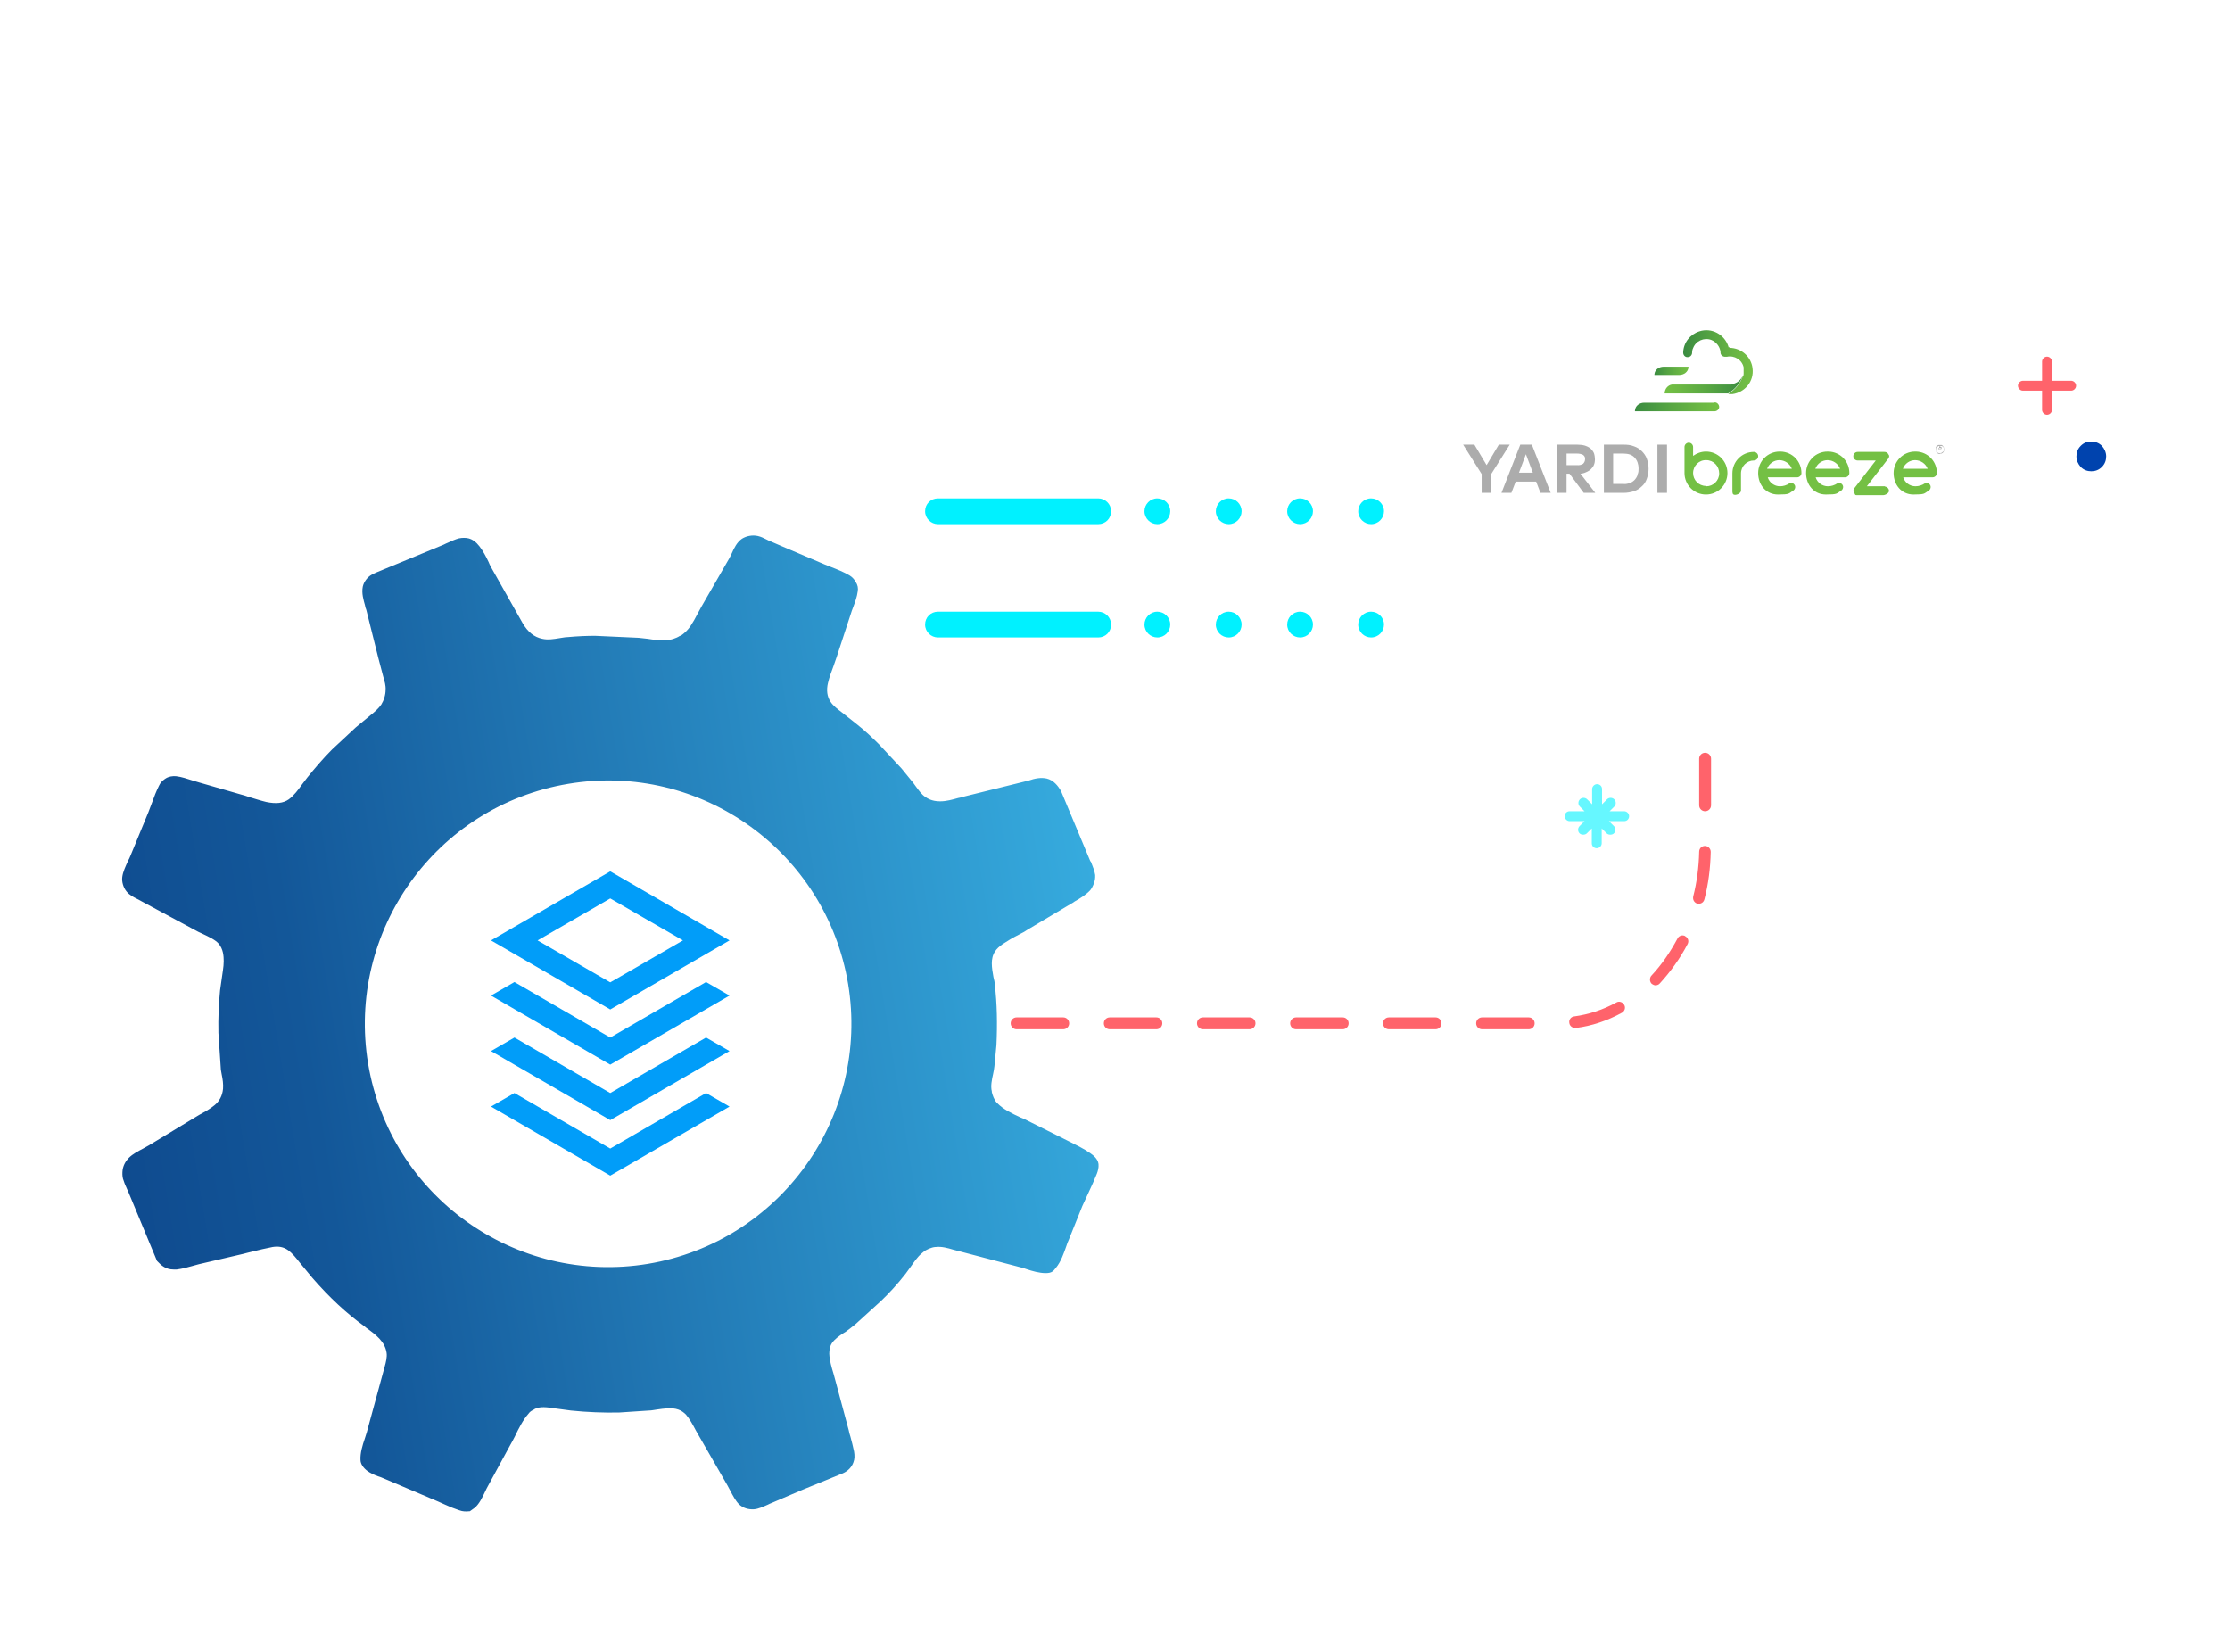 <svg viewBox="0 0 675 500" xmlns="http://www.w3.org/2000/svg" xmlns:xlink="http://www.w3.org/1999/xlink"><linearGradient id="a" gradientTransform="matrix(.987 -.163 -.163 -.987 796.19 -24.45)" gradientUnits="userSpaceOnUse" x1="-505.69" x2="-811.06" y1="-229.82" y2="-229.82"><stop offset="0" stop-color="#39b3e4"/><stop offset="0" stop-color="#36abde"/><stop offset=".5" stop-color="#2177b3"/><stop offset=".8" stop-color="#135799"/><stop offset="1" stop-color="#0f4b8f"/></linearGradient><filter id="b" filterUnits="userSpaceOnUse" height="187.68" width="187.68" x="421.49" y="42.53"><feOffset dx="1.03" dy="1.03"/><feGaussianBlur result="blur" stdDeviation="2.06"/><feFlood flood-color="#231f20" flood-opacity=".2"/><feComposite in2="blur" operator="in"/><feComposite in="SourceGraphic"/></filter><linearGradient id="c" gradientTransform="matrix(1 0 0 -1 0 392)" gradientUnits="userSpaceOnUse" x1="509.38" x2="530.58" y1="282.38" y2="282.38"><stop offset="0" stop-color="#3a8b41"/><stop offset=".4" stop-color="#55a442"/><stop offset=".8" stop-color="#6cb844"/><stop offset="1" stop-color="#74c044"/></linearGradient><linearGradient id="d" x1="527.58" x2="503.78" xlink:href="#c" y1="275.66" y2="275.66"/><linearGradient id="e" x1="500.68" x2="511.08" xlink:href="#c" y1="279.76" y2="279.76"/><linearGradient id="f" x1="494.78" x2="520.28" xlink:href="#c" y1="268.86" y2="268.86"/><path d="m411.12 154.75c0-2.1 1.7-3.9 3.9-3.9 2.1 0 3.9 1.7 3.9 3.9 0 2.1-1.7 3.9-3.9 3.9-2.1 0-3.9-1.7-3.9-3.9zm-21.5 0c0-2.1 1.7-3.9 3.9-3.9 2.1 0 3.9 1.7 3.9 3.9 0 2.1-1.7 3.9-3.9 3.9-2.1 0-3.9-1.7-3.9-3.9zm-21.6 0c0-2.1 1.7-3.9 3.9-3.9 2.1 0 3.9 1.7 3.9 3.9 0 2.1-1.7 3.9-3.9 3.9-2.1 0-3.9-1.7-3.9-3.9zm-21.6 0c0-2.1 1.7-3.9 3.9-3.9 2.1 0 3.9 1.7 3.9 3.9 0 2.1-1.7 3.9-3.9 3.9-2.1 0-3.9-1.7-3.9-3.9z" fill="#00f1ff"/><path d="m332.42 158.65h-48.5c-2.1 0-3.9-1.7-3.9-3.9s1.7-3.9 3.9-3.9h48.5c2.1 0 3.9 1.7 3.9 3.9s-1.7 3.9-3.9 3.9z" fill="#00f1ff"/><path d="m411.12 189.05c0-2.1 1.7-3.9 3.9-3.9 2.1 0 3.9 1.7 3.9 3.9 0 2.1-1.7 3.9-3.9 3.9-2.1 0-3.9-1.7-3.9-3.9zm-21.5 0c0-2.1 1.7-3.9 3.9-3.9 2.1 0 3.9 1.7 3.9 3.9 0 2.1-1.7 3.9-3.9 3.9-2.1 0-3.9-1.7-3.9-3.9zm-21.6 0c0-2.1 1.7-3.9 3.9-3.9 2.1 0 3.9 1.7 3.9 3.9 0 2.1-1.7 3.9-3.9 3.9-2.1 0-3.9-1.7-3.9-3.9zm-21.6 0c0-2.1 1.7-3.9 3.9-3.9 2.1 0 3.9 1.7 3.9 3.9 0 2.1-1.7 3.9-3.9 3.9-2.1 0-3.9-1.7-3.9-3.9z" fill="#00f1ff"/><path d="m332.42 192.95h-48.5c-2.1 0-3.9-1.7-3.9-3.9s1.7-3.9 3.9-3.9h48.5c2.1 0 3.9 1.7 3.9 3.9s-1.7 3.9-3.9 3.9z" fill="#00f1ff"/><g fill="#ff636b"><path d="m378.22 307.95h-14.1c-1 0-1.8.8-1.8 1.8s.8 1.8 1.8 1.8h14.1c1 0 1.8-.8 1.8-1.8s-.8-1.8-1.8-1.8z"/><path d="m406.42 307.95h-14.1c-1 0-1.8.8-1.8 1.8s.8 1.8 1.8 1.8h14.1c1 0 1.8-.8 1.8-1.8s-.8-1.8-1.8-1.8z"/><path d="m434.52 307.95h-14.1c-1 0-1.8.8-1.8 1.8s.8 1.8 1.8 1.8h14.1c1 0 1.8-.8 1.8-1.8s-.8-1.8-1.8-1.8z"/><path d="m321.82 307.95h-14.1c-1 0-1.8.8-1.8 1.8s.8 1.8 1.8 1.8h14.1c1 0 1.8-.8 1.8-1.8s-.8-1.8-1.8-1.8z"/><path d="m350.02 307.95h-14.1c-1 0-1.8.8-1.8 1.8s.8 1.8 1.8 1.8h14.1c1 0 1.8-.8 1.8-1.8s-.8-1.8-1.8-1.8z"/><path d="m293.62 307.95h-7.6v3.5h7.5c1 0 1.8-.8 1.8-1.8s-.8-1.8-1.8-1.8h.1z"/><path d="m516.12 227.85c-1 0-1.8.8-1.8 1.8v14.1c0 1 .8 1.8 1.8 1.8s1.8-.8 1.8-1.8v-14.1c0-1-.8-1.8-1.8-1.8z"/><path d="m516.12 256.05c-1.1 0-1.8.8-1.8 1.8-.1 4.6-.7 9.2-1.8 13.5-.2 1 .3 1.9 1.3 2.2h.4c.8 0 1.5-.5 1.7-1.4 1.2-4.6 1.8-9.4 1.9-14.3 0-1-.8-1.8-1.8-1.8z"/><path d="m489.22 303.45c-4 2.2-8.3 3.6-12.7 4.2-1 .1-1.7 1-1.5 2 .1.9.9 1.5 1.8 1.5s.2 0 .2 0c4.8-.6 9.5-2.2 13.9-4.6.9-.5 1.2-1.6.7-2.4-.5-.9-1.6-1.2-2.4-.7z"/><path d="m510.12 283.35c-.9-.5-2-.1-2.4.8-2.2 4.1-4.8 7.9-7.8 11.1-.7.7-.6 1.9 0 2.5.4.3.8.5 1.2.5s1-.2 1.3-.6c3.2-3.5 6.1-7.5 8.4-11.9.5-.9.1-2-.8-2.4z"/><path d="m462.72 307.95h-14.1c-1 0-1.8.8-1.8 1.8s.8 1.8 1.8 1.8h14.1c1 0 1.8-.8 1.8-1.8s-.8-1.8-1.8-1.8z"/></g><path d="m330.02 260.65-8.9-21.3c-.9-1.5-2.2-3.2-4.3-3.7-1.8-.4-3.7 0-5.4.6l-19.4 4.8c-.6.2-1.3.4-2 .5-1.8.5-3.6 1-5.4 1s-3.2-.4-4.5-1.3c-1.2-.8-2-2-2.9-3.2-.3-.4-.5-.7-.8-1.1l-3.5-4.3-6.7-7.2c-2.1-2.1-4.3-4.2-6.7-6.1l-4.8-3.8c-1.2-.9-2.5-1.9-3.3-3.1-1.1-1.6-1.3-3.6-.8-5.7.4-1.8 1.1-3.5 1.7-5.2.3-.9.6-1.7.9-2.6l4.3-13.1c.2-.6.4-1.3.7-2 .6-1.6 1.2-3.2 1.4-4.8.2-1 0-2-.6-2.9-.5-.9-1.1-1.5-1.9-2-1.7-1-3.7-1.8-5.5-2.5-.7-.3-1.3-.5-2-.8l-13.4-5.7-3.7-1.6-.6-.3c-.8-.4-1.6-.8-2.5-1-1.7-.4-3.5 0-4.8.8-1.5 1-2.4 2.8-3.1 4.4-.3.6-.5 1.1-.8 1.6l-8.3 14.4c-.4.7-.8 1.5-1.2 2.2-.7 1.4-1.5 2.8-2.3 4-.9 1.2-1.7 2-2.9 2.8h-.2c-1.2.8-2.9 1.3-4.4 1.4-1.7 0-3.6-.2-5.4-.5-.9-.1-1.8-.2-2.7-.3l-13.2-.6c-2.4 0-5.1.1-8.4.4-.7 0-1.5.2-2.3.3-1.8.3-3.6.6-5.3.2-2.4-.5-4.3-2-5.9-4.7l-9.2-16.3c-.4-.7-.8-1.4-1.1-2.2-.8-1.7-1.7-3.4-2.8-4.8-1-1.3-2.1-2.1-3.3-2.4-.9-.2-1.8-.2-2.9 0-1.1.3-2.2.8-3.3 1.3-.5.2-.9.4-1.3.6l-17.7 7.3c-.4.2-.8.3-1.2.5-1 .4-2 .8-2.9 1.3-1.3.7-2.4 2.2-2.7 3.6-.4 2 .2 4 .7 5.8 0 .5.3.9.4 1.4l3.6 14.4 1.5 5.7c.4 1.4.8 2.6.7 4 0 1.5-.5 3.1-1.3 4.4-.8 1.2-2 2.2-3.1 3.1l-4.6 3.8-7.2 6.7c-2.8 2.8-5.4 5.9-7.5 8.5-.5.7-1.1 1.4-1.6 2.1-1.2 1.7-2.5 3.4-4 4.5-1.7 1.2-3.9 1.4-6.8.8-1.7-.4-3.5-1-5.2-1.5-.9-.3-1.7-.6-2.6-.8l-12.5-3.6c-.7-.2-1.3-.4-2-.6-1.6-.5-3.3-1.1-5-1.3-1.1-.1-2.3.1-3.2.7l-.3.2c-.7.5-1.3 1.1-1.7 2-.8 1.6-1.5 3.4-2.1 5.1-.4 1-.7 1.9-1.1 2.9l-5.4 13.1c-.2.6-.5 1.1-.8 1.7-.7 1.6-1.5 3.2-1.7 4.8-.2 1.4.3 3.2 1.3 4.4.9 1.1 2.1 1.7 3.3 2.3l18.4 9.9c.5.2 1 .5 1.5.7 1.7.8 3.6 1.7 4.6 2.8 1.5 1.7 1.6 3.9 1.6 5.4 0 1.8-.4 3.6-.6 5.3-.2 1.2-.3 2.3-.5 3.5-.4 4.1-.6 8.4-.5 12.9l.7 10.5c0 .7.2 1.4.3 2.1.3 1.4.5 2.9.4 4.3-.2 2.1-1.1 3.8-2.6 5-1.1.9-2.4 1.7-3.7 2.4-.7.4-1.3.7-1.9 1.1l-14.2 8.6c-.6.3-1.2.7-1.8 1-1.5.8-3.1 1.6-4.3 2.8-1 1-1.7 2.3-1.9 3.7-.1.9-.1 1.7.1 2.6.3.9.6 1.8 1 2.6.2.4.3.8.5 1.1l8.8 21.2.2.2c1.1 1.2 2.5 2.4 4.8 2.4h1c1.6-.2 3.1-.6 4.5-1 .8-.2 1.5-.4 2.2-.6l13.3-3.1c.9-.2 1.8-.5 2.8-.7 2-.5 4.1-1 6.2-1.4 1.8-.3 3.3 0 4.6.9 1.4 1 2.5 2.4 3.6 3.8l3.8 4.6c5.2 6 10.4 10.8 15.8 14.7l.6.5c2.8 2 5.6 4.1 6.1 7.5.2 1.3-.2 2.9-.6 4.3l-5.4 19.8c-.2.6-.4 1.2-.6 1.9-.7 2-1.4 4.4-1.3 6.4 0 1.3.9 2.5 2.1 3.4 1 .7 2.1 1.2 3.2 1.6l.9.3 17.2 7.3c.7.3 1.3.6 2 .9 1.5.7 3 1.3 4.5 1.8 1.1.4 2 .4 3 .3h.2l1.4-1c1.4-1.1 2.4-3.2 3.3-5.1.2-.5.5-1 .7-1.4l6.8-12.5c.5-.8.9-1.7 1.4-2.6 1.2-2.5 2.5-5.1 4.2-7 .4-.6 1-.9 1.6-1.2l.3-.2c1.6-.8 3.7-.5 5.7-.2l5.2.7c4.9.5 9.8.7 14.6.6l9-.6c.8 0 1.6-.2 2.4-.3 2.2-.3 4.5-.7 6.5 0 .9.3 1.7.9 2.3 1.5 1.2 1.4 2.1 3.1 3 4.8.4.7.8 1.4 1.2 2.1l8.4 14.6c.3.5.5 1 .8 1.5.8 1.5 1.6 3.1 2.7 4.2 1.2 1.1 2.7 1.6 4.5 1.5 1.4-.1 2.8-.8 4.2-1.4.4-.2.8-.4 1.1-.5l9.6-4.1 12-4.9c1.6-.7 2.7-1.9 3.2-3.3.4-1 .4-2.1.2-3.3-.3-1.5-.7-3-1.1-4.5-.2-.6-.4-1.3-.5-1.9l-4-14.9c-.2-.7-.4-1.5-.6-2.2-.6-2-1.2-4-1.3-6.1 0-1.1.2-2.3.8-3.2.8-1.2 2.2-2.2 3.6-3.1l.5-.3c1-.7 2.1-1.6 3.1-2.4l7.7-7c2.4-2.3 4.9-5 7.4-8.2.5-.7 1.1-1.5 1.6-2.2 1-1.4 2-2.9 3.2-3.9l.6-.5c.8-.7 2.4-1.4 3.6-1.5h.2c1.7-.2 3.5.3 5.2.8l20.6 5.4c.5.1 1 .3 1.6.5 1.8.6 3.9 1.2 5.8 1.2s2.3-.6 3.1-1.6c1.5-1.8 2.4-4.4 3.2-6.7.2-.6.4-1.2.7-1.8l4.1-10.2c.6-1.3 1.2-2.6 1.8-3.9.9-1.9 1.8-3.9 2.6-5.9.3-.8.6-1.8.5-2.9-.2-1.7-1.8-2.8-2.5-3.3-2-1.4-4.3-2.5-6.5-3.6l-12.4-6.2c-.7-.4-1.4-.7-2.2-1-2.6-1.2-5.3-2.5-7.1-4.4l-.2-.2c-.7-.8-1.2-2.2-1.4-3.1v-.2c-.4-1.6 0-3.5.4-5.3.2-.8.3-1.6.4-2.4l.6-6.3c.3-6.3.2-12.6-.5-18.3 0-.7-.2-1.5-.4-2.3-.5-2.8-1-5.6.5-7.8.5-.8 1.3-1.5 2.3-2.2 1.5-1 3.2-2 4.8-2.8s1.9-1 2.8-1.6l13.1-7.8c.4-.2.7-.4 1.1-.7 1.6-.9 3.4-2 4.7-3.4.8-1 1.6-2.9 1.5-4.4v-.2c-.2-1.3-.8-2.7-1.3-4zm-133.9 121.9c-40.1 6.6-78-20.5-84.7-60.6-6.6-40.1 20.5-78 60.6-84.7s78 20.5 84.7 60.6c6.6 40.1-20.5 78-60.6 84.7z" fill="url(#a)"/><path d="m184.72 330.85 29-16.8 7.1 4.1-36.1 20.9-36.1-20.9 7.1-4.1zm0 16.8 29-16.8 7.1 4.1-36.1 20.9-36.1-20.9 7.1-4.1zm0-83.9 36.1 20.9-36.1 20.9-36.1-20.9zm0 8.2-22 12.7 22 12.7 22-12.7zm0 42.1 29-16.8 7.1 4.1-36.1 20.9-36.1-20.9 7.1-4.1z" fill="#019df9"/><path d="m626.92 115.25h-5.8v-5.8c0-.8-.7-1.5-1.5-1.5s-1.5.7-1.5 1.5v5.8h-5.8c-.8 0-1.5.7-1.5 1.5s.7 1.5 1.5 1.5h5.8v5.8c0 .8.7 1.5 1.5 1.5s1.5-.7 1.5-1.5v-5.8h5.8c.8 0 1.5-.7 1.5-1.5s-.7-1.5-1.5-1.5z" fill="#ff636b"/><path d="m633.02 133.65c-1.3 0-2.3.4-3.2 1.3s-1.3 2-1.3 3.2.5 2.3 1.3 3.2c.9.9 2 1.3 3.2 1.3s2.3-.4 3.2-1.3 1.3-2 1.3-3.2-.5-2.3-1.3-3.2c-.9-.9-2-1.3-3.2-1.3" fill="#0043ae"/><path d="m491.72 245.55h-4.5l1.4-1.4c.6-.6.6-1.6 0-2.2s-1.6-.6-2.2 0l-1.5 1.5v-4.6c0-.9-.7-1.5-1.5-1.5s-1.5.7-1.5 1.5v4.6l-1.5-1.5c-.6-.6-1.6-.6-2.2 0s-.6 1.6 0 2.2l1.4 1.4h-4.5c-.9 0-1.5.7-1.5 1.5s.7 1.5 1.5 1.5h4.5l-1.5 1.5c-.6.6-.6 1.6 0 2.2.3.3.7.4 1.1.4s.8-.1 1.1-.4l1.5-1.5v4.5c0 .9.7 1.5 1.5 1.5s1.5-.7 1.5-1.5v-4.5l1.5 1.5c.3.3.7.4 1.1.4s.8-.1 1.1-.4c.6-.6.6-1.6 0-2.2l-1.5-1.5h4.6c.9 0 1.5-.7 1.5-1.5s-.7-1.5-1.5-1.5z" fill="#66f7ff"/><circle cx="514.22" cy="135.27" fill="#fff" filter="url(#b)" r="87.5"/><path d="m451.38 143.49v5.7h-2.9v-5.7l-5.6-8.9h3.4l3.7 6.2 3.7-6.2h3.3z" fill="#acacac"/><path d="m463.68 134.59h-3.5l-5.7 14.6h3l1.3-3.4h6.2l1.3 3.4h3.1zm-3.9 8.5 2.1-5.6 2.1 5.6z" fill="#acacac"/><path d="m478.28 143.39c.6 0 1.3-.2 1.9-.5.5-.2 1-.5 1.4-.9s.7-.8.9-1.3.3-1.1.3-1.6-.1-1.3-.3-1.9c-.2-.5-.6-1-1-1.4-.5-.4-1.1-.7-1.7-.9-.7-.2-1.5-.3-2.3-.3h-6.2v14.6h2.9v-5.8h.9l4.3 5.8h3.5l-4.5-5.8zm-4.1-2.5v-3.6h3.2c.6 0 1.2.1 1.8.4.4.3.7.8.6 1.3 0 .5-.2 1-.6 1.4-.5.3-1.2.5-1.8.4h-3.2z" fill="#acacac"/><path d="m498.48 138.89c-.3-.9-.9-1.7-1.5-2.3-.7-.7-1.5-1.2-2.4-1.5-1-.4-2-.5-3.1-.5h-6v14.6h6c1.1 0 2.1-.2 3.1-.5.9-.3 1.7-.8 2.4-1.5.7-.6 1.2-1.4 1.5-2.3.7-1.9.7-4.1 0-6zm-2.8 4.9c-.4 1.1-1.2 2-2.3 2.4-.6.2-1.3.4-2 .3h-3.1v-9.2h3.1c.7 0 1.4.1 2 .3 1.1.4 1.9 1.3 2.3 2.4.2.6.3 1.2.3 1.8s0 1.2-.3 1.8z" fill="#acacac"/><path d="m501.68 134.59h2.9v14.6h-2.9z" fill="#acacac"/><path d="m516.38 136.69c-1.4 0-2.8.5-3.9 1.3v-2.7c0-.7-.6-1.3-1.3-1.3s-1.3.6-1.3 1.3v7.9c0 3.6 2.9 6.5 6.5 6.5s6.5-2.9 6.5-6.5-2.9-6.5-6.5-6.5zm0 10.4c-2.2 0-3.9-1.8-3.9-3.9 0-2.2 1.8-4 4-3.9 2.2 0 3.9 1.8 3.9 4s-1.8 3.9-3.9 3.9h-.1z" fill="#74c044"/><path d="m530.88 136.79c-3.6 0-6.5 2.9-6.5 6.5v5.2c0 .7 0 1.3.8 1.3s1.8-.6 1.8-1.3v-5.2c0-2.2 1.8-3.9 3.9-3.9.7 0 1.3-.6 1.3-1.3s-.6-1.3-1.3-1.3z" fill="#74c044"/><path d="m538.68 136.69c-3.6 0-6.5 2.9-6.5 6.5 0 3.6 2.4 6.5 6 6.5s3.2-.3 4.5-1.1c.6-.3.9-1.1.6-1.7s-1-.9-1.6-.6c-.9.6-1.9.9-2.9.9-1.7 0-3.2-1.1-3.7-2.7h8.9c.7 0 1.3-.6 1.3-1.3 0-3.5-2.7-6.4-6.3-6.5zm-3.8 5.2c.6-1.6 2.1-2.6 3.7-2.6s3.2 1 3.8 2.6z" fill="#74c044"/><path d="m553.18 136.69c-3.6 0-6.5 2.9-6.5 6.5 0 3.6 2.4 6.5 6 6.5s3.2-.3 4.5-1.1c.6-.3.9-1.1.6-1.7s-1-.9-1.6-.6c-.9.6-1.9.9-2.9.9-1.7 0-3.2-1.1-3.7-2.7h8.9c.7 0 1.3-.6 1.3-1.3 0-3.5-2.7-6.4-6.3-6.5zm-3.7 5.2c.6-1.6 2.1-2.6 3.7-2.6s3.2 1 3.8 2.6z" fill="#74c044"/><path d="m570.58 147.19h-5.5l6.5-8.4c.3-.4.4-.9 0-1.3-.2-.5-.7-.7-1.2-.7h-8.1c-.7 0-1.3.6-1.3 1.3s.6 1.3 1.3 1.3h5.5l-6.5 8.4c-.3.4-.4.9 0 1.4.2.4.2.7.6.7h8.1c.7 0 1.8-.6 1.8-1.3s-.6-1.3-1.3-1.3h.1z" fill="#74c044"/><path d="m579.68 136.69c-3.6 0-6.5 2.9-6.5 6.5 0 3.6 2.4 6.5 6 6.5s3.2-.3 4.5-1.1c.6-.3.9-1.1.6-1.7s-1-.9-1.6-.6c-.9.6-1.9.9-2.9.9-1.7 0-3.2-1.1-3.7-2.7h8.9c.7 0 1.3-.6 1.3-1.3 0-3.5-2.7-6.4-6.3-6.5zm-3.7 5.2c.6-1.6 2.1-2.6 3.7-2.6s3.2 1 3.8 2.6z" fill="#74c044"/><path d="m587.18 134.69h.5c.2 0 .3.2.4.3 0 0 .2.3.3.4v1c0 .2-.2.3-.3.4s-.3.2-.4.3c-.2 0-.3.1-.5.1s-.4 0-.5-.1c-.2 0-.3-.2-.4-.3 0 0-.2-.3-.3-.4v-1c0-.2.2-.3.3-.4s.3-.2.4-.3zm0 2.6h.5c.5-.2.8-.6.8-1.1v-.5s-.2-.3-.3-.4-.2-.2-.4-.3h-1s-.3.2-.4.3c0 0-.2.2-.3.4v1c.2.5.7.8 1.2.7zm.1-2h.4v.6h-.4l.5.6-.5-.6h-.3v.6-1.4h.5-.1zm-.5.1v.6h.7v-.4h-.7z" fill="#acacac"/><path d="m523.58 105.09h-.4v-.2c-1.2-3.7-5.1-5.8-8.8-4.6-2.8.9-4.8 3.4-4.9 6.4 0 .9.7 1.5 1.4 1.4.7 0 1.2-.5 1.3-1.2v-.2c0-.4.1-.9.3-1.3.8-2.2 3.3-3.3 5.5-2.5 1.5.6 2.6 2 2.8 3.6v.2c0 .8.7 1.3 1.4 1.3h.5c2.3-.5 4.6.9 5.1 3.2v1.9c0 .3 0 .5-.2.7-.8 2.3-2.4 4.2-4.5 5.5h1.3c3.8-.5 6.6-3.9 6.1-7.8-.4-3.5-3.4-6.2-7-6.2v-.2z" fill="url(#c)"/><path d="m524.08 116.39h-18c-1.2.2-2.1 1.2-2.2 2.5v.2h19.2c2.1-1.2 3.7-3.2 4.5-5.5-.6 1.5-1.9 2.5-3.5 2.7z" fill="url(#d)"/><path d="m511.08 111.19v-.2h-7.5c-1.4 0-2.7.9-2.8 2.3v.2h7.5c1.4 0 2.7-.9 2.8-2.3z" fill="url(#e)"/><path d="m518.98 121.89h-21.3c-1.4 0-2.7.9-2.8 2.4v.2h24.1c.7 0 1.4-.6 1.4-1.3s-.6-1.4-1.3-1.4h-.1z" fill="url(#f)"/></svg>